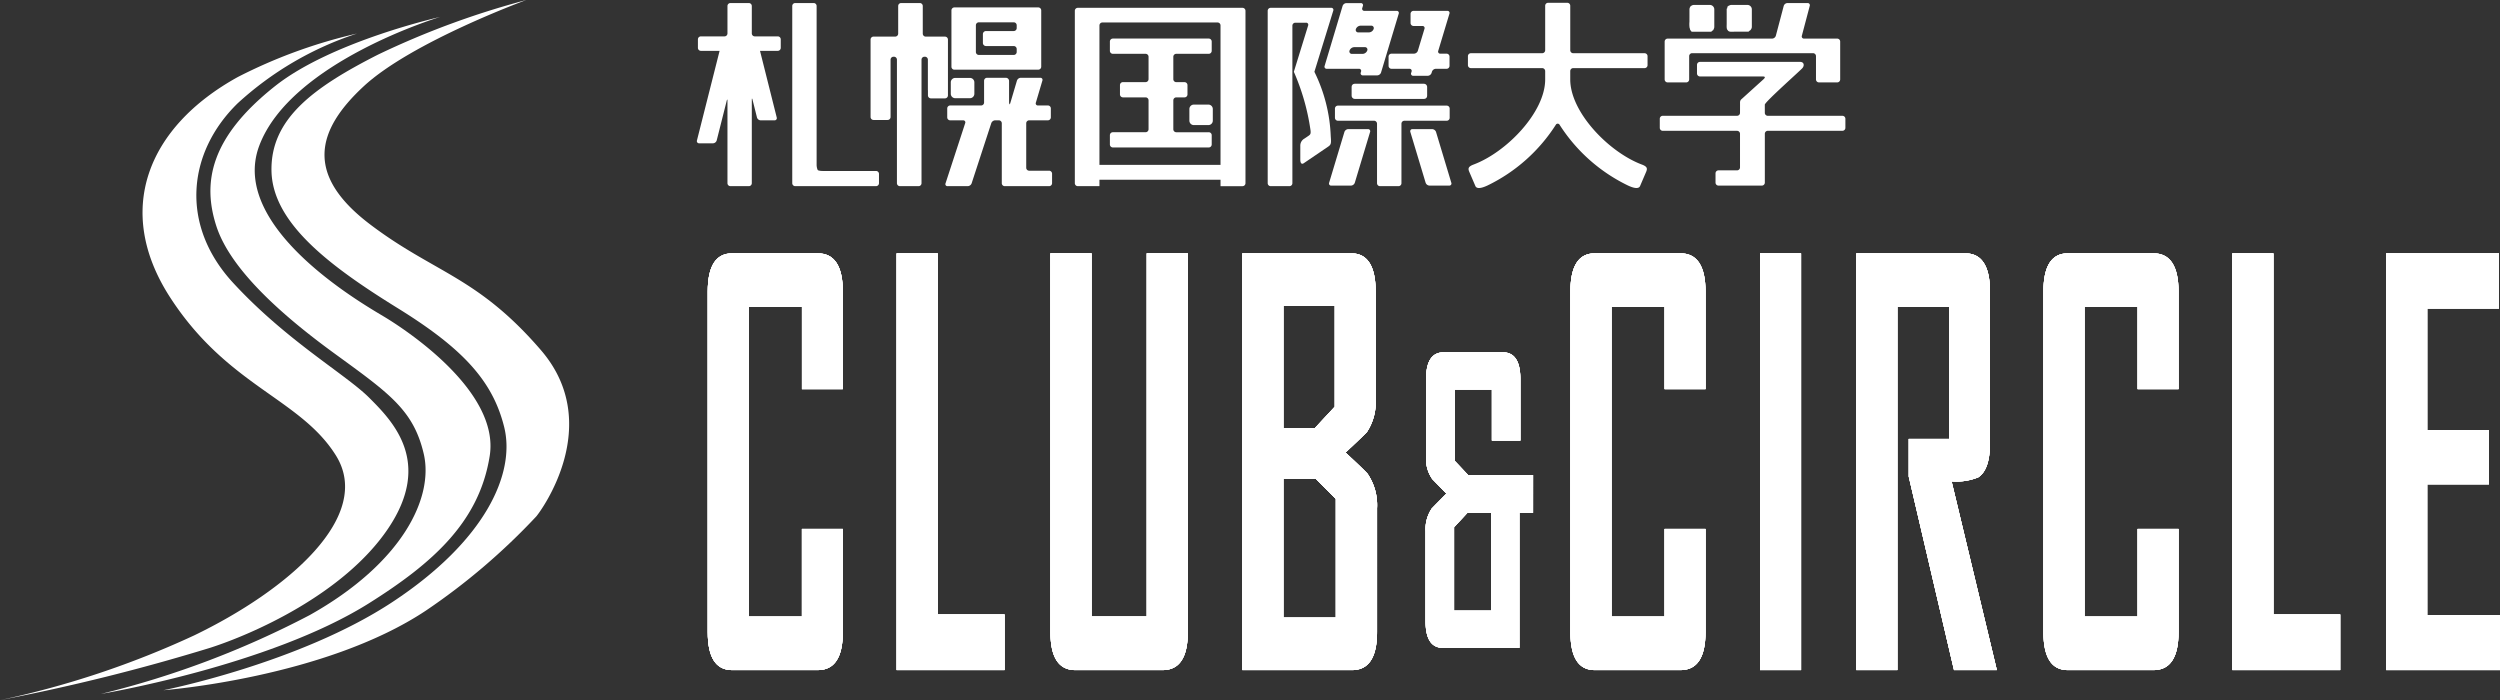 <svg xmlns="http://www.w3.org/2000/svg" width="185.401" height="51.922" viewBox="0 0 185.401 51.922"><rect x="0" y="0" width="185.401" height="51.922" fill="#333333" stroke="none"/><defs><style>.cls-1{fill:#fff}</style></defs><g id="レイヤー_2" data-name="レイヤー 2"><g id="レイヤー_1-2" data-name="レイヤー 1"><path class="cls-1" d="M64.782 8.897h1.043a.22.22 0 0 0 .22-.22v-4.25a.221.221 0 0 1 .22-.221h.032a.221.221 0 0 1 .22.22v9.16a.221.221 0 0 0 .22.22h1.383a.22.22 0 0 0 .22-.22v-9.16a.221.221 0 0 1 .22-.22h.032a.22.22 0 0 1 .22.22v2.27h.005v.38a.222.222 0 0 0 .22.22h1.043a.222.222 0 0 0 .22-.22v-4.14a.22.22 0 0 0-.22-.22h-1.427a.222.222 0 0 1-.22-.22V.444a.22.22 0 0 0-.22-.219H66.83a.22.22 0 0 0-.22.22v2.048a.222.222 0 0 1-.22.221h-1.608a.22.22 0 0 0-.22.22v5.742a.22.22 0 0 0 .22.22zm5.998-3.73h6.218a.221.221 0 0 0 .22-.22V.77a.221.221 0 0 0-.22-.22H70.78a.221.221 0 0 0-.221.22v4.179a.22.22 0 0 0 .22.22m1.593-3.294a.22.22 0 0 1 .22-.22h2.587a.22.22 0 0 1 .22.22v.208a.22.22 0 0 1-.22.219h-2.047a.232.232 0 0 0-.24.22v.673a.232.232 0 0 0 .24.22h2.047a.222.222 0 0 1 .22.22v.22a.221.221 0 0 1-.22.22h-2.587a.22.22 0 0 1-.22-.22zm-1.53 3.903h1.087a.33.33 0 0 1 .33.33v.844a.33.33 0 0 1-.331.331h-1.087a.33.33 0 0 1-.33-.329v-.846a.33.33 0 0 1 .33-.33z"/><path class="cls-1" d="M76.325 13.806h1.477a.221.221 0 0 0 .22-.22v-.706a.222.222 0 0 0-.22-.22h-1.477a.22.22 0 0 1-.22-.22V9.143a.222.222 0 0 1 .22-.22h1.386a.22.22 0 0 0 .22-.22v-.661a.234.234 0 0 0-.017-.086.22.22 0 0 0-.203-.135h-.734a.154.154 0 0 1-.157-.21l.484-1.633a.155.155 0 0 0-.158-.21h-1.445a.314.314 0 0 0-.283.21l-.484 1.632a1.637 1.637 0 0 1-.047.136.222.222 0 0 1-.054-.144V5.999a.24.24 0 0 0-.232-.23H73.2a.22.22 0 0 0-.22.22v1.613a.22.22 0 0 1-.22.22h-2.293a.222.222 0 0 0-.22.22v.662a.22.22 0 0 0 .22.22h.96a.152.152 0 0 1 .152.21l-1.458 4.464a.15.15 0 0 0 .153.208h1.493a.325.325 0 0 0 .289-.208l1.458-4.465a.324.324 0 0 1 .287-.21h.272a.22.22 0 0 1 .22.221v4.442a.22.22 0 0 0 .22.22h1.812zM92.143.58H79.93a.221.221 0 0 0-.22.22v12.786a.221.221 0 0 0 .22.22h1.605v-.479h8.98v.48h1.63a.221.221 0 0 0 .22-.221V.8a.221.221 0 0 0-.22-.22m-1.63 11.646h-8.98V1.887a.22.22 0 0 1 .219-.22h8.54a.22.22 0 0 1 .22.22z"/><path class="cls-1" d="M89.64 9.807h-2.405a.221.221 0 0 1-.221-.22V7.442a.22.22 0 0 1 .22-.22h.61a.22.22 0 0 0 .22-.22v-.69a.222.222 0 0 0-.22-.22h-.61a.22.22 0 0 1-.22-.221V4.21a.22.22 0 0 1 .22-.219h2.407a.221.221 0 0 0 .22-.22V3.08a.221.221 0 0 0-.22-.22h-7.11a.222.222 0 0 0-.221.22v.69a.222.222 0 0 0 .22.221h2.427a.22.22 0 0 1 .22.22V5.87a.221.221 0 0 1-.22.22h-1.68a.222.222 0 0 0-.22.22v.691a.221.221 0 0 0 .22.22h1.68a.221.221 0 0 1 .22.22v2.145a.222.222 0 0 1-.22.22H82.53a.22.22 0 0 0-.22.22v.69a.222.222 0 0 0 .22.22h7.11a.221.221 0 0 0 .221-.22v-.69a.22.22 0 0 0-.22-.22z"/><path class="cls-1" d="M88.536 7.756h1.075a.33.33 0 0 1 .331.331v.86a.33.33 0 0 1-.33.33h-1.077a.33.33 0 0 1-.33-.33v-.86a.33.33 0 0 1 .33-.33zm5.697 6.05h1.39a.22.22 0 0 0 .221-.22V1.904a.221.221 0 0 1 .22-.22h.793a.154.154 0 0 1 .155.21l-1.06 3.432a16.484 16.484 0 0 1 1.215 4.191c.066.382.027.44-.105.54l-.317.216a.594.594 0 0 0-.314.514v1.046c0 .316.132.364.265.265l1.808-1.228c.216-.15.225-.247.185-.756a11.762 11.762 0 0 0-1.213-4.788l1.4-4.536a.153.153 0 0 0-.155-.21h-4.488a.222.222 0 0 0-.22.22v12.786a.222.222 0 0 0 .22.22z"/><path class="cls-1" d="M98.39 5.101h2.387a.155.155 0 0 1 .158.211l-.02.067a.155.155 0 0 0 .157.212h1.063a.315.315 0 0 0 .283-.212l1.312-4.364a.154.154 0 0 0-.155-.21h-2.391a.155.155 0 0 1-.157-.212l.046-.152a.155.155 0 0 0-.157-.211h-1.064a.314.314 0 0 0-.284.21l-1.334 4.451a.155.155 0 0 0 .157.21m2.163-2.947a.386.386 0 0 1 .343-.25h.785a.182.182 0 0 1 .186.25.383.383 0 0 1-.345.248h-.783a.181.181 0 0 1-.186-.248m-.47 1.593a.385.385 0 0 1 .343-.25h.785a.181.181 0 0 1 .184.25.384.384 0 0 1-.343.249h-.785a.181.181 0 0 1-.184-.25zm4.744-1.82h.655a.153.153 0 0 1 .156.21l-.492 1.632a.314.314 0 0 1-.283.21h-1.667a.22.22 0 0 0-.22.221v.682a.22.22 0 0 0 .22.22h1.328a.155.155 0 0 1 .157.21l-.03.097a.155.155 0 0 0 .157.212h1.073a.315.315 0 0 0 .284-.212l.029-.097a.315.315 0 0 1 .284-.21h.797a.22.22 0 0 0 .221-.22V4.2a.22.22 0 0 0-.22-.22h-.46a.154.154 0 0 1-.156-.211l.829-2.754a.154.154 0 0 0-.156-.21h-2.506a.221.221 0 0 0-.22.22v.681a.221.221 0 0 0 .22.221z"/><rect class="cls-1" x="100.237" y="6.212" width="5.6" height="1.123" rx=".221"/><path class="cls-1" d="M102.342 13.806h1.37a.22.22 0 0 0 .22-.22V9.174a.221.221 0 0 1 .22-.22h3.136a.219.219 0 0 0 .22-.22v-.681a.22.22 0 0 0-.22-.22H99.22a.22.22 0 0 0-.22.22v.682a.22.22 0 0 0 .22.219h2.68a.222.222 0 0 1 .221.22v4.412a.22.22 0 0 0 .22.22z"/><path class="cls-1" d="M101.449 9.576h-1.463a.317.317 0 0 0-.284.212l-1.133 3.764a.155.155 0 0 0 .156.212h1.464a.317.317 0 0 0 .284-.212l1.133-3.764a.156.156 0 0 0-.157-.212zm4.561 4.188h1.464a.155.155 0 0 0 .156-.212l-1.133-3.764a.317.317 0 0 0-.283-.212h-1.464a.157.157 0 0 0-.158.212l1.133 3.764a.319.319 0 0 0 .285.212zm4.295-.004a12.436 12.436 0 0 0 5.096-4.538.168.168 0 0 1 .24.001 12.423 12.423 0 0 0 5.096 4.537c.504.235.794.235.887.046l.469-1.095c.071-.198.092-.35-.327-.506-2.459-.921-5.316-3.887-5.316-6.31v-.623a.22.22 0 0 1 .22-.22h5.293a.22.22 0 0 0 .22-.22v-.665a.22.22 0 0 0-.22-.22h-5.292a.221.221 0 0 1-.22-.222V.427a.22.22 0 0 0-.221-.22h-1.42a.22.22 0 0 0-.219.22v3.301a.222.222 0 0 1-.22.218h-5.289a.22.22 0 0 0-.22.22v.666a.221.221 0 0 0 .22.22h5.289a.222.222 0 0 1 .22.217v.626c0 2.424-2.857 5.389-5.316 6.31-.417.157-.398.308-.326.507l.47 1.094c.092.19.38.19.886-.046zm18.286-11.409h1.078a.811.811 0 0 1 .16-.126V2.21a.337.337 0 0 0 .088-.22V.695a.332.332 0 0 0-.332-.33h-1.179a.339.339 0 0 0-.172.049h-.023a.262.262 0 0 1-.095.065l-.025.12a.287.287 0 0 0-.01.037h-.029V1.75c0 .174-.025.388.064.476.094.156.234.126.475.126z"/><path class="cls-1" d="M123.673 6.113h1.376a.221.221 0 0 0 .22-.22V4.166a.222.222 0 0 1 .222-.223h8.963a.221.221 0 0 1 .22.223v1.725a.222.222 0 0 0 .22.22h1.355a.22.22 0 0 0 .22-.22V3.084a.22.22 0 0 0-.22-.221h-2.46a.161.161 0 0 1-.163-.212l.585-2.212a.16.16 0 0 0-.163-.213h-1.49a.303.303 0 0 0-.276.213l-.585 2.212a.303.303 0 0 1-.276.212h-7.748a.223.223 0 0 0-.221.221v2.808a.222.222 0 0 0 .22.22z"/><path class="cls-1" d="M125.327 2.13c.013.13.069.13.121.221h1.461a.696.696 0 0 1 .16-.126.3.3 0 0 1 .007-.05.337.337 0 0 0 .057-.186V.696a.332.332 0 0 0-.331-.33h-1.18a.33.33 0 0 0-.17.049h-.004l-.004.003a.409.409 0 0 0-.048.04l-.042.022c0 .01-.004.02-.004.03a.336.336 0 0 0-.059.186V.97l-.001.017h.001v.35h-.001v.284a1.877 1.877 0 0 0 .009.43.295.295 0 0 0 .028.079zm-2.017 7.572h5.51a.22.22 0 0 1 .22.22v2.492a.22.22 0 0 1-.22.22h-1.376a.22.22 0 0 0-.22.22v.69a.221.221 0 0 0 .22.22h3.214a.222.222 0 0 0 .223-.22V9.92a.22.22 0 0 1 .22-.22h5.533a.22.22 0 0 0 .221-.219v-.673a.221.221 0 0 0-.221-.22H131.1a.22.22 0 0 1-.22-.22l-.001-.613c.073-.255 2.627-2.514 2.791-2.707.162-.195.117-.458-.175-.458h-7.424a.222.222 0 0 0-.221.22v.64a.222.222 0 0 0 .22.22l4.667.002c.226 0 .144.12.03.22l-1.61 1.456c-.132.107-.115.229-.115.356l-.002.663a.22.22 0 0 1-.22.22h-5.51a.221.221 0 0 0-.22.22v.674a.22.22 0 0 0 .22.22zm-58.124 3.884v-.687a.22.22 0 0 0-.22-.22H61a1.036 1.036 0 0 1-.329-.048c-.061-.027-.11-.27-.11-.39V.444a.221.221 0 0 0-.22-.219h-1.367a.22.22 0 0 0-.22.22v13.14a.22.22 0 0 0 .22.22h5.992a.22.22 0 0 0 .22-.22zm-13.333-2.958h1.023a.3.3 0 0 0 .274-.213l.744-2.946c.03-.116.055-.113.055.008v6.109a.221.221 0 0 0 .22.22h1.365a.221.221 0 0 0 .22-.22V7.402c0-.12.024-.124.054-.007l.329 1.316a.298.298 0 0 0 .274.214h1.024a.164.164 0 0 0 .167-.214l-1.24-4.94h1.319a.221.221 0 0 0 .22-.22v-.633a.222.222 0 0 0-.22-.22h-1.708a.22.22 0 0 1-.219-.22V.445a.221.221 0 0 0-.22-.219h-1.365a.221.221 0 0 0-.22.22v2.032a.22.22 0 0 1-.22.22h-1.751a.22.22 0 0 0-.22.22v.632a.22.22 0 0 0 .22.22h1.388l-1.68 6.645a.164.164 0 0 0 .167.213zM0 51.922a67.273 67.273 0 0 0 14.394-4.798c6.952-3.353 13.341-8.848 10.508-13.362-2.647-4.22-8.014-5.11-12.284-11.705-4.18-6.454-1.686-12.637 5.007-16.339a37.853 37.853 0 0 1 8.85-3.23 24.22 24.22 0 0 0-8.85 5.173c-3.726 3.641-4.305 9.018-.332 13.32 3.968 4.3 8.357 6.785 10.095 8.523 1.734 1.734 4.715 4.757 1.404 9.68-3.309 4.921-10.168 7.881-13.197 8.854A148.132 148.132 0 0 1 0 51.922z"/><path class="cls-1" d="M7.481 51.463a67.98 67.98 0 0 0 15.488-5.848c6.886-3.863 9.218-8.72 8.453-11.97-.765-3.255-2.56-4.475-6.654-7.458-3.68-2.681-7.648-6.119-8.72-9.407-1.07-3.29-.417-6.623 4.36-10.402 4.208-3.326 12.238-5.123 12.238-5.123s-11.09 3.324-13.422 9.558c-2.317 6.194 8.183 12.008 9.367 12.737 1.187.725 8.49 5.352 7.728 10.245-.767 4.897-4.208 7.957-8.952 10.94C19.98 49.382 7.48 51.463 7.48 51.463z"/><path class="cls-1" d="M12.12 51.187s10.097-1.995 16.99-6.545c6.902-4.55 9.131-9.539 8.28-12.974-.852-3.432-3.081-5.84-7.924-8.832-5.105-3.157-9.275-6.341-9.333-10.185-.06-3.845 3.112-6.165 7.896-8.598A62.169 62.169 0 0 1 39.032 0s-8.51 3.111-12.06 6.4c-3.55 3.287-4.343 6.573.44 10.214 4.783 3.637 7.983 3.87 12.71 9.36 4.722 5.49 0 11.916-.354 12.327a48.014 48.014 0 0 1-8.19 6.986c-7.512 4.991-19.459 5.9-19.459 5.9zm50.384-4.317q0 2.825-1.86 2.824h-6.348q-1.81 0-1.81-2.823V21.633q0-2.844 1.81-2.844h6.347q1.86 0 1.86 2.844v7.227h-3.03v-6.102H55.53v22.967h3.941v-6.497h3.032zm11.992 2.824h-8V18.79h3.044v26.778h4.956zm13.592-2.824q0 2.825-1.872 2.824H79.75q-1.848 0-1.848-2.823V18.789h3.044v26.936h4.098V18.789h3.043zm14.034 0q0 2.825-1.86 2.824h-8.13V18.79h8.078q1.807 0 1.808 2.844v7.958a4.019 4.019 0 0 1-.65 2.449q-.091.118-1.587 1.52 1.547 1.442 1.639 1.58a4.13 4.13 0 0 1 .702 2.547zm-3.135-16.706V22.68h-3.812v9.064h2.342zm.078 15.64v-8.807l-1.496-1.501h-2.394v10.308zm14.627-7.771h-1.015v10.013h-5.655q-1.3 0-1.3-1.974v-6.68a2.746 2.746 0 0 1 .461-1.681q.544-.56 1.088-1.106-.526-.533-1.052-1.079a2.606 2.606 0 0 1-.46-1.624v-5.784q0-1.988 1.309-1.989h4.382q1.3 0 1.3 1.99v4.55h-2.112v-3.78H107.9v5.307l.978 1.036h4.815zm-3.118 7.255v-7.255h-1.753l-.987 1.065v6.19zm15.906 1.582q0 2.825-1.86 2.824h-6.348q-1.809 0-1.809-2.823V21.633q0-2.844 1.81-2.844h6.347q1.86 0 1.86 2.844v7.227h-3.031v-6.102h-3.942v22.967h3.942v-6.497h3.031zm7.088 2.824h-3.044V18.79h3.044zm14.517 0h-3.174l-3.357-14.356v-2.785h2.992v-9.795h-3.837v26.936h-3.044V18.79h8.078q1.834 0 1.834 2.844V32.87q0 1.956-.871 2.528a4.266 4.266 0 0 1-1.978.296zm13.475-2.824q0 2.825-1.861 2.824h-6.348q-1.809 0-1.808-2.823V21.633q0-2.844 1.808-2.844h6.348q1.86 0 1.86 2.844v7.227h-3.031v-6.102h-3.941v22.967h3.941v-6.497h3.031zm11.991 2.824h-8V18.79h3.044v26.778h4.956zm11.85 0h-8.442V18.79h8.364v4.088h-5.32v9.025h4.579v4.009h-4.58v9.695h5.399z"/><path class="cls-1" d="M62.504 46.87q0 2.825-1.86 2.824h-6.348q-1.81 0-1.81-2.823V21.633q0-2.844 1.81-2.844h6.347q1.86 0 1.86 2.844v7.227h-3.03v-6.102H55.53v22.967h3.941v-6.497h3.032z"/><path class="cls-1" d="M62.504 46.87q0 2.825-1.86 2.824h-6.348q-1.81 0-1.81-2.823V21.633q0-2.844 1.81-2.844h6.347q1.86 0 1.86 2.844v7.227h-3.03v-6.102H55.53v22.967h3.941v-6.497h3.032zm11.992 2.824h-8V18.79h3.044v26.778h4.956z"/><path class="cls-1" d="M74.496 49.694h-8V18.79h3.044v26.778h4.956zm13.592-2.824q0 2.825-1.872 2.824H79.75q-1.848 0-1.848-2.823V18.789h3.044v26.936h4.098V18.789h3.043z"/><path class="cls-1" d="M88.088 46.87q0 2.825-1.872 2.824H79.75q-1.848 0-1.848-2.823V18.789h3.044v26.936h4.098V18.789h3.043zm14.034 0q0 2.825-1.86 2.824h-8.13V18.79h8.078q1.807 0 1.808 2.844v7.958a4.019 4.019 0 0 1-.65 2.449q-.091.118-1.587 1.52 1.547 1.442 1.639 1.58a4.13 4.13 0 0 1 .702 2.547zm-3.135-16.706V22.68h-3.812v9.064h2.342zm.078 15.64v-8.807l-1.496-1.501h-2.394v10.308z"/><path class="cls-1" d="M102.122 46.87q0 2.825-1.86 2.824h-8.13V18.79h8.078q1.807 0 1.808 2.844v7.958a4.019 4.019 0 0 1-.65 2.449q-.091.118-1.587 1.52 1.547 1.442 1.639 1.58a4.13 4.13 0 0 1 .702 2.547zm-3.135-16.706V22.68h-3.812v9.064h2.342zm.078 15.64v-8.807l-1.496-1.501h-2.394v10.308zm14.627-7.771h-1.015v10.013h-5.655q-1.3 0-1.3-1.974v-6.68a2.746 2.746 0 0 1 .461-1.681q.544-.56 1.088-1.106-.526-.533-1.052-1.079a2.606 2.606 0 0 1-.46-1.624v-5.784q0-1.988 1.309-1.989h4.382q1.3 0 1.3 1.99v4.55h-2.112v-3.78H107.9v5.307l.978 1.036h4.815zm-3.118 7.255v-7.255h-1.753l-.987 1.065v6.19z"/><path class="cls-1" d="M113.692 38.033h-1.015v10.013h-5.655q-1.3 0-1.3-1.974v-6.68a2.746 2.746 0 0 1 .461-1.681q.544-.56 1.088-1.106-.526-.533-1.052-1.079a2.606 2.606 0 0 1-.46-1.624v-5.784q0-1.988 1.309-1.989h4.382q1.3 0 1.3 1.99v4.55h-2.112v-3.78H107.9v5.307l.978 1.036h4.815zm-3.118 7.255v-7.255h-1.753l-.987 1.065v6.19zm15.906 1.582q0 2.825-1.86 2.824h-6.348q-1.809 0-1.809-2.823V21.633q0-2.844 1.81-2.844h6.347q1.86 0 1.86 2.844v7.227h-3.031v-6.102h-3.942v22.967h3.942v-6.497h3.031z"/><path class="cls-1" d="M126.48 46.87q0 2.825-1.86 2.824h-6.348q-1.809 0-1.809-2.823V21.633q0-2.844 1.81-2.844h6.347q1.86 0 1.86 2.844v7.227h-3.031v-6.102h-3.942v22.967h3.942v-6.497h3.031zm7.088 2.824h-3.044V18.79h3.044z"/><path class="cls-1" d="M133.568 49.694h-3.044V18.79h3.044zm14.517 0h-3.174l-3.357-14.356v-2.785h2.992v-9.795h-3.837v26.936h-3.044V18.79h8.078q1.834 0 1.834 2.844V32.87q0 1.956-.871 2.528a4.266 4.266 0 0 1-1.978.296z"/><path class="cls-1" d="M148.085 49.694h-3.174l-3.357-14.356v-2.785h2.992v-9.795h-3.837v26.936h-3.044V18.79h8.078q1.834 0 1.834 2.844V32.87q0 1.956-.871 2.528a4.266 4.266 0 0 1-1.978.296zm13.475-2.824q0 2.825-1.861 2.824h-6.348q-1.809 0-1.808-2.823V21.633q0-2.844 1.808-2.844h6.348q1.86 0 1.86 2.844v7.227h-3.031v-6.102h-3.941v22.967h3.941v-6.497h3.031z"/><path class="cls-1" d="M161.56 46.87q0 2.825-1.861 2.824h-6.348q-1.809 0-1.808-2.823V21.633q0-2.844 1.808-2.844h6.348q1.86 0 1.86 2.844v7.227h-3.031v-6.102h-3.941v22.967h3.941v-6.497h3.031zm11.991 2.824h-8V18.79h3.044v26.778h4.956z"/><path class="cls-1" d="M173.551 49.694h-8V18.79h3.044v26.778h4.956zm11.85 0h-8.442V18.79h8.364v4.088h-5.32v9.025h4.579v4.009h-4.58v9.695h5.399z"/><path class="cls-1" d="M185.401 49.694h-8.442V18.79h8.364v4.088h-5.32v9.025h4.579v4.009h-4.58v9.695h5.399zM62.504 46.87q0 2.825-1.86 2.824h-6.348q-1.81 0-1.81-2.823V21.633q0-2.844 1.81-2.844h6.347q1.86 0 1.86 2.844v7.227h-3.03v-6.102H55.53v22.967h3.941v-6.497h3.032z"/><path class="cls-1" d="M62.504 46.87q0 2.825-1.86 2.824h-6.348q-1.81 0-1.81-2.823V21.633q0-2.844 1.81-2.844h6.347q1.86 0 1.86 2.844v7.227h-3.03v-6.102H55.53v22.967h3.941v-6.497h3.032zm11.992 2.824h-8V18.79h3.044v26.778h4.956z"/><path class="cls-1" d="M74.496 49.694h-8V18.79h3.044v26.778h4.956zm13.592-2.824q0 2.825-1.872 2.824H79.75q-1.848 0-1.848-2.823V18.789h3.044v26.936h4.098V18.789h3.043z"/><path class="cls-1" d="M88.088 46.87q0 2.825-1.872 2.824H79.75q-1.848 0-1.848-2.823V18.789h3.044v26.936h4.098V18.789h3.043zm14.034 0q0 2.825-1.86 2.824h-8.13V18.79h8.078q1.807 0 1.808 2.844v7.958a4.019 4.019 0 0 1-.65 2.449q-.091.118-1.587 1.52 1.547 1.442 1.639 1.58a4.13 4.13 0 0 1 .702 2.547zm-3.135-16.706V22.68h-3.812v9.064h2.342zm.078 15.64v-8.807l-1.496-1.501h-2.394v10.308z"/><path class="cls-1" d="M102.122 46.87q0 2.825-1.86 2.824h-8.13V18.79h8.078q1.807 0 1.808 2.844v7.958a4.019 4.019 0 0 1-.65 2.449q-.091.118-1.587 1.52 1.547 1.442 1.639 1.58a4.13 4.13 0 0 1 .702 2.547zm-3.135-16.706V22.68h-3.812v9.064h2.342zm.078 15.64v-8.807l-1.496-1.501h-2.394v10.308zm14.627-7.771h-1.015v10.013h-5.655q-1.3 0-1.3-1.974v-6.68a2.746 2.746 0 0 1 .461-1.681q.544-.56 1.088-1.106-.526-.533-1.052-1.079a2.606 2.606 0 0 1-.46-1.624v-5.784q0-1.988 1.309-1.989h4.382q1.3 0 1.3 1.99v4.55h-2.112v-3.78H107.9v5.307l.978 1.036h4.815zm-3.118 7.255v-7.255h-1.753l-.987 1.065v6.19z"/><path class="cls-1" d="M113.692 38.033h-1.015v10.013h-5.655q-1.3 0-1.3-1.974v-6.68a2.746 2.746 0 0 1 .461-1.681q.544-.56 1.088-1.106-.526-.533-1.052-1.079a2.606 2.606 0 0 1-.46-1.624v-5.784q0-1.988 1.309-1.989h4.382q1.3 0 1.3 1.99v4.55h-2.112v-3.78H107.9v5.307l.978 1.036h4.815zm-3.118 7.255v-7.255h-1.753l-.987 1.065v6.19zm15.906 1.582q0 2.825-1.86 2.824h-6.348q-1.809 0-1.809-2.823V21.633q0-2.844 1.81-2.844h6.347q1.86 0 1.86 2.844v7.227h-3.031v-6.102h-3.942v22.967h3.942v-6.497h3.031z"/><path class="cls-1" d="M126.48 46.87q0 2.825-1.86 2.824h-6.348q-1.809 0-1.809-2.823V21.633q0-2.844 1.81-2.844h6.347q1.86 0 1.86 2.844v7.227h-3.031v-6.102h-3.942v22.967h3.942v-6.497h3.031zm7.088 2.824h-3.044V18.79h3.044z"/><path class="cls-1" d="M133.568 49.694h-3.044V18.79h3.044zm14.517 0h-3.174l-3.357-14.356v-2.785h2.992v-9.795h-3.837v26.936h-3.044V18.79h8.078q1.834 0 1.834 2.844V32.87q0 1.956-.871 2.528a4.266 4.266 0 0 1-1.978.296z"/><path class="cls-1" d="M148.085 49.694h-3.174l-3.357-14.356v-2.785h2.992v-9.795h-3.837v26.936h-3.044V18.79h8.078q1.834 0 1.834 2.844V32.87q0 1.956-.871 2.528a4.266 4.266 0 0 1-1.978.296zm13.475-2.824q0 2.825-1.861 2.824h-6.348q-1.809 0-1.808-2.823V21.633q0-2.844 1.808-2.844h6.348q1.86 0 1.86 2.844v7.227h-3.031v-6.102h-3.941v22.967h3.941v-6.497h3.031z"/><path class="cls-1" d="M161.56 46.87q0 2.825-1.861 2.824h-6.348q-1.809 0-1.808-2.823V21.633q0-2.844 1.808-2.844h6.348q1.86 0 1.86 2.844v7.227h-3.031v-6.102h-3.941v22.967h3.941v-6.497h3.031zm11.991 2.824h-8V18.79h3.044v26.778h4.956z"/><path class="cls-1" d="M173.551 49.694h-8V18.79h3.044v26.778h4.956zm11.85 0h-8.442V18.79h8.364v4.088h-5.32v9.025h4.579v4.009h-4.58v9.695h5.399z"/><path class="cls-1" d="M185.401 49.694h-8.442V18.79h8.364v4.088h-5.32v9.025h4.579v4.009h-4.58v9.695h5.399z"/></g></g></svg>